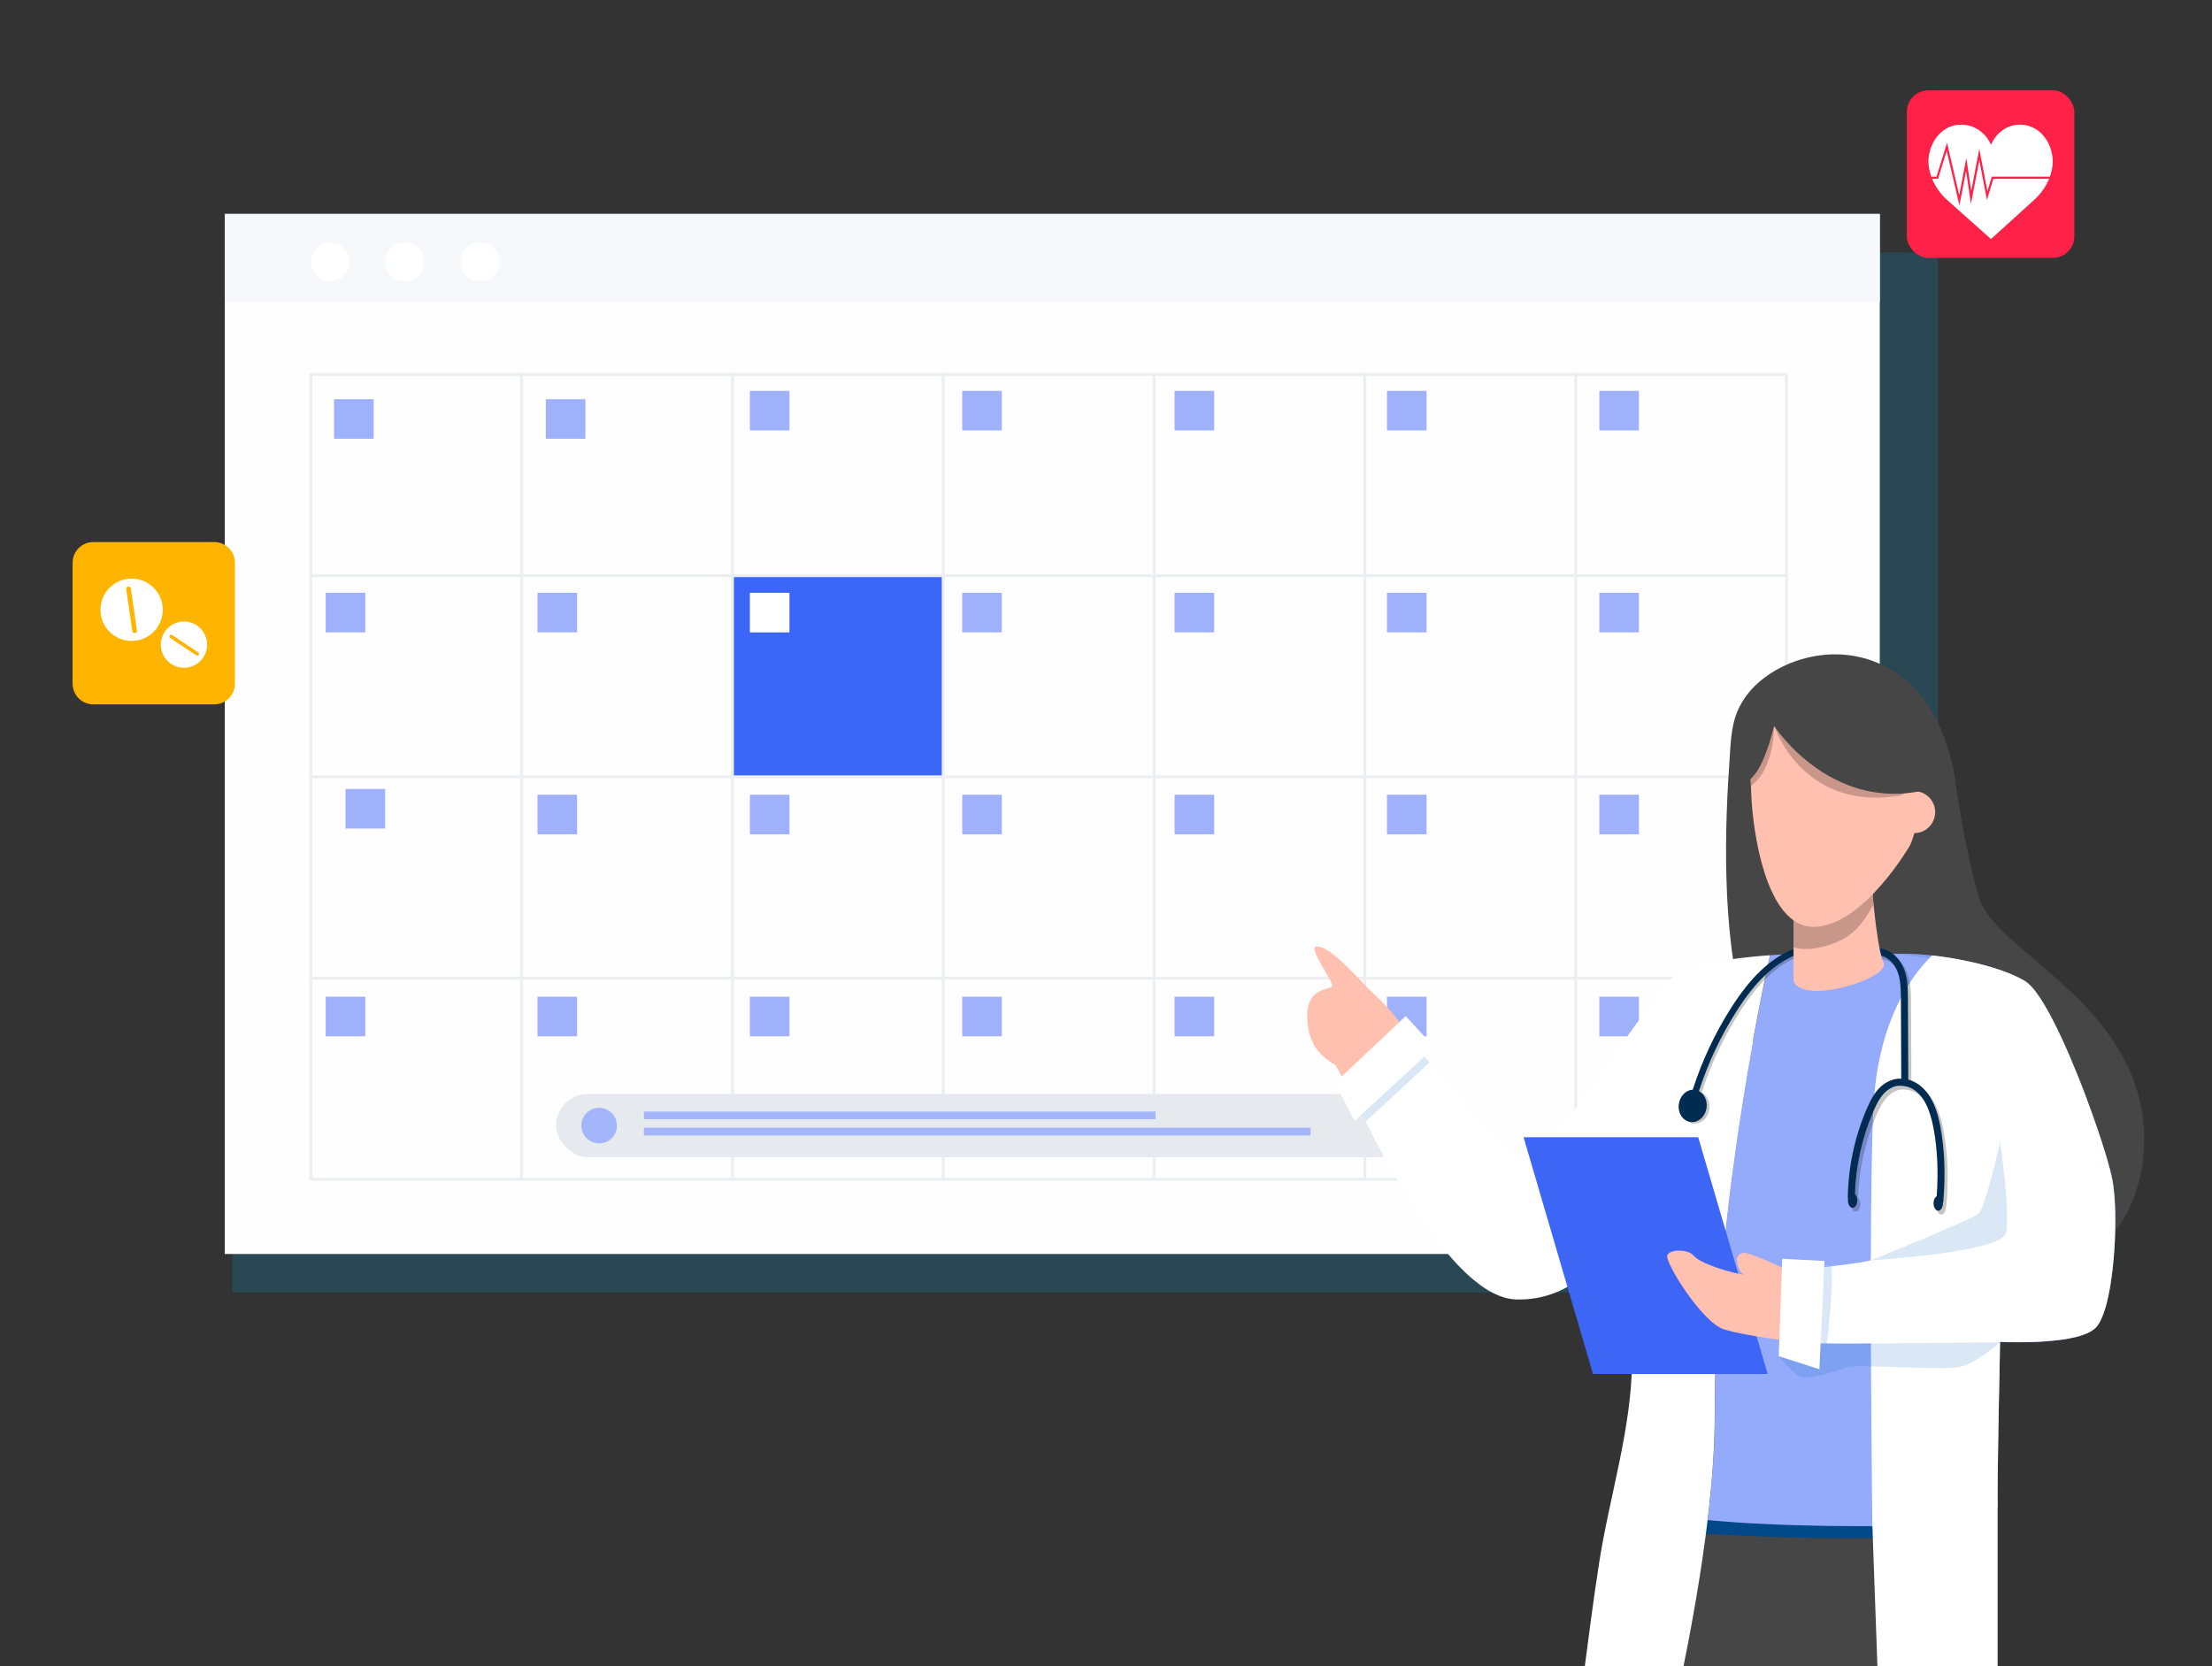 <?xml version="1.0" encoding="UTF-8"?>
<svg id="The_Problem" xmlns="http://www.w3.org/2000/svg" xmlns:xlink="http://www.w3.org/1999/xlink" version="1.1" viewBox="0 0 703.53 530">
  <rect x="0" y="0" width="703.53" height="530" fill="#333333" stroke="none"/>
  <!-- Generator: Adobe Illustrator 29.7.1, SVG Export Plug-In . SVG Version: 2.1.1 Build 8)  -->
  <defs>
    <style>
      .st0 {
        fill: none;
      }

      .st1 {
        fill: #94aafa;
      }

      .st2 {
        fill: #e6eaee;
      }

      .st3 {
        fill: #ffc0b0;
      }

      .st4 {
        fill: #002c51;
      }

      .st5 {
        fill: #3c66f7;
      }

      .st6 {
        fill: #9fb1fb;
      }

      .st7 {
        fill: #eceef1;
      }

      .st8 {
        fill: #1d1d1b;
      }

      .st9 {
        fill: #ff2147;
      }

      .st10 {
        fill: #004887;
      }

      .st11 {
        fill: #464646;
      }

      .st12 {
        fill: #0062b5;
      }

      .st13 {
        fill: #fff;
      }

      .st14 {
        fill: #ffb400;
      }

      .st15 {
        fill: #3d66f7;
      }

      .st16 {
        opacity: .2;
      }

      .st17 {
        opacity: .26;
      }

      .st18 {
        opacity: .15;
      }

      .st19 {
        fill: #fefefe;
      }

      .st20 {
        fill: #009cd5;
      }

      .st21 {
        fill: #a4b6fb;
      }

      .st22 {
        fill: #f7f8fb;
      }

      .st23 {
        clip-path: url(#clippath);
      }

      .st24 {
        fill: #c9978a;
      }
    </style>
    <clipPath id="clippath">
      <polygon class="st0" points="494.19 530.44 746.68 530.44 746.68 165.43 329.3 165.43 494.19 530.44"/>
    </clipPath>
  </defs>
  <g>
    <g class="st16">
      <rect class="st20" x="73.92" y="80.29" width="542.43" height="330.8"/>
    </g>
    <rect class="st19" x="71.48" y="68.05" width="526.39" height="330.8"/>
    <rect class="st22" x="71.48" y="68.05" width="526.39" height="27.95"/>
    <circle class="st13" cx="105.01" cy="83.28" r="6.16" transform="translate(5.99 173.6) rotate(-80.78)"/>
    <circle class="st13" cx="128.81" cy="83.28" r="6.16" transform="translate(25.97 197.09) rotate(-80.78)"/>
    <circle class="st13" cx="152.61" cy="83.28" r="6.16" transform="translate(45.96 220.58) rotate(-80.78)"/>
    <rect class="st5" x="232.9" y="183.16" width="66.99" height="63.93"/>
    <polygon class="st0" points="222.32 246.31 290.75 246.31 290.75 147.38 177.63 147.38 222.32 246.31"/>
    <g>
      <path class="st7" d="M568.19,375.56H98.85c-.26,0-.47-.21-.47-.47V119.1c0-.26.21-.47.47-.47h469.34c.26,0,.47.21.47.47v255.99c0,.26-.21.47-.47.47ZM99.32,374.62h468.41V119.56H99.32v255.06Z"/>
      <path class="st7" d="M568.19,311.56H98.85c-.26,0-.47-.21-.47-.47s.21-.47.47-.47h469.34c.26,0,.47.21.47.47s-.21.47-.47.47Z"/>
      <path class="st7" d="M568.19,247.56H98.85c-.26,0-.47-.21-.47-.47s.21-.47.47-.47h469.34c.26,0,.47.21.47.47s-.21.47-.47.47Z"/>
      <path class="st7" d="M568.19,183.56H98.85c-.26,0-.47-.21-.47-.47s.21-.47.47-.47h469.34c.26,0,.47.21.47.47s-.21.47-.47.47Z"/>
      <path class="st7" d="M501.14,375.56c-.26,0-.47-.21-.47-.47V119.1c0-.26.21-.47.47-.47s.47.21.47.47v255.99c0,.26-.21.47-.47.47Z"/>
      <path class="st7" d="M434.09,375.56c-.26,0-.47-.21-.47-.47V119.1c0-.26.21-.47.47-.47s.47.21.47.47v255.99c0,.26-.21.47-.47.47Z"/>
      <path class="st7" d="M367.05,375.56c-.26,0-.47-.21-.47-.47V119.1c0-.26.21-.47.47-.47s.47.21.47.47v255.99c0,.26-.21.47-.47.47Z"/>
      <path class="st7" d="M300,375.56c-.26,0-.47-.21-.47-.47V119.1c0-.26.21-.47.47-.47s.47.21.47.47v255.99c0,.26-.21.47-.47.47Z"/>
      <path class="st7" d="M232.95,375.56c-.26,0-.47-.21-.47-.47V119.1c0-.26.21-.47.47-.47s.47.21.47.47v255.99c0,.26-.21.47-.47.47Z"/>
      <path class="st7" d="M165.9,375.56c-.26,0-.47-.21-.47-.47V119.1c0-.26.21-.47.47-.47s.47.21.47.47v255.99c0,.26-.21.47-.47.47Z"/>
    </g>
    <rect class="st6" x="173.6" y="126.97" width="12.59" height="12.59"/>
    <rect class="st6" x="106.25" y="126.97" width="12.59" height="12.59"/>
    <rect class="st6" x="238.5" y="124.32" width="12.59" height="12.59"/>
    <rect class="st6" x="306.04" y="124.32" width="12.59" height="12.59"/>
    <rect class="st6" x="373.58" y="124.32" width="12.59" height="12.59"/>
    <rect class="st6" x="441.13" y="124.32" width="12.59" height="12.59"/>
    <rect class="st6" x="508.67" y="124.32" width="12.59" height="12.59"/>
    <rect class="st6" x="170.95" y="188.55" width="12.59" height="12.59"/>
    <rect class="st6" x="103.59" y="188.55" width="12.59" height="12.59"/>
    <rect class="st13" x="238.5" y="188.55" width="12.59" height="12.59"/>
    <rect class="st6" x="306.04" y="188.55" width="12.59" height="12.59"/>
    <rect class="st6" x="373.58" y="188.55" width="12.59" height="12.59"/>
    <rect class="st6" x="441.13" y="188.55" width="12.59" height="12.59"/>
    <rect class="st6" x="508.67" y="188.55" width="12.59" height="12.59"/>
    <rect class="st6" x="170.95" y="252.78" width="12.59" height="12.59"/>
    <rect class="st6" x="109.89" y="250.93" width="12.59" height="12.59"/>
    <rect class="st6" x="238.5" y="252.78" width="12.59" height="12.59"/>
    <rect class="st6" x="306.04" y="252.78" width="12.59" height="12.59"/>
    <rect class="st6" x="373.58" y="252.78" width="12.59" height="12.59"/>
    <rect class="st6" x="441.13" y="252.78" width="12.59" height="12.59"/>
    <rect class="st6" x="508.67" y="252.78" width="12.59" height="12.59"/>
    <rect class="st6" x="170.95" y="317.02" width="12.59" height="12.59"/>
    <rect class="st6" x="103.59" y="317.02" width="12.59" height="12.59"/>
    <rect class="st6" x="238.5" y="317.02" width="12.59" height="12.59"/>
    <rect class="st6" x="306.04" y="317.02" width="12.59" height="12.59"/>
    <rect class="st6" x="373.58" y="317.02" width="12.59" height="12.59"/>
    <rect class="st6" x="441.13" y="317.02" width="12.59" height="12.59"/>
    <rect class="st6" x="508.67" y="317.02" width="12.59" height="12.59"/>
    <g>
      <rect class="st2" x="176.88" y="347.93" width="270.92" height="20.15" rx="10.08" ry="10.08"/>
      <circle class="st21" cx="190.56" cy="358.01" r="5.66"/>
      <rect class="st21" x="204.79" y="353.53" width="162.73" height="2.45"/>
      <rect class="st21" x="204.79" y="358.69" width="212.03" height="2.45"/>
    </g>
  </g>
  <g>
    <rect class="st9" x="606.47" y="28.74" width="53.27" height="53.27" rx="6.8" ry="6.8"/>
    <g>
      <path class="st13" d="M634.01,56.86h17.7c-1.03,2.55-2.65,4.81-4.67,6.65l-13.81,12.53-14.04-12.53c-2.02-1.83-3.65-4.1-4.68-6.65h1.89l2.76-8.87,4.04,17.38,2.11-11.05,1.55,10.54,2.66-13.9,2.43,12.64,2.05-6.74Z"/>
      <path class="st13" d="M652.49,54.41c-.14.6-.32,1.2-.53,1.78h-18.46l-1.4,4.6-2.59-13.43-2.56,13.44-1.55-10.54-2.26,11.84-3.88-16.69-3.35,10.78h-1.65c-.21-.58-.38-1.17-.53-1.78-.61-2.6-.33-4.05-.33-4.05.52-5.83,4.63-10.72,10.35-10.72,4.24,0,7.89,2.65,9.49,6.43,1.6-3.78,5.01-6.43,9.25-6.43,5.71,0,9.83,4.89,10.35,10.72,0,0,.28,1.44-.34,4.05Z"/>
    </g>
  </g>
  <g>
    <path class="st14" d="M29.68,172.41h38.45c3.64,0,6.59,2.95,6.59,6.59v38.45c0,3.64-2.95,6.59-6.59,6.59H29.68c-3.64,0-6.59-2.95-6.59-6.59v-38.45c0-3.64,2.95-6.59,6.59-6.59Z"/>
    <g>
      <path class="st13" d="M65.05,201.66c-1.87-3.61-6.31-5.02-9.92-3.15-3.61,1.87-5.02,6.31-3.15,9.92,1.87,3.61,6.31,5.02,9.92,3.15,3.61-1.87,5.02-6.31,3.15-9.92ZM62.44,208.45l-8.32-5.56c-.26-.17-.32-.52-.15-.77.17-.26.52-.32.77-.15l8.32,5.55c.08.05.14.13.18.21.09.17.09.39-.03.57-.17.25-.52.32-.77.15Z"/>
      <path class="st13" d="M46.46,185.17c-4.85-2.54-10.84-.67-13.38,4.18-2.54,4.85-.67,10.84,4.18,13.38,4.85,2.54,10.84.67,13.38-4.18,2.54-4.85.67-10.84-4.18-13.38ZM42.92,201.36c-.41.06-.79-.23-.85-.63l-1.91-13.33c-.06-.41.22-.79.63-.85.16-.02.32,0,.45.08.21.11.36.31.39.56l1.91,13.33c.06.41-.22.79-.63.85Z"/>
    </g>
  </g>
  <polygon class="st0" points="229.54 205.42 290.69 205.42 290.69 117.01 189.6 117.01 229.54 205.42"/>
  <g class="st23">
    <g>
      <path class="st11" d="M674.96,388.47s0-.01.01-.02c.19-.29.38-.59.57-.9,0,0,0-.01,0-.02.19-.32.38-.65.58-1,.78-1.41,1.55-3.05,2.28-4.88,4.18-10.65,6.5-27.98-3.48-45.98-13.43-24.22-41.49-36.7-45.57-50.36-3.93-13.24-7.08-34.01-7.27-35.29-.02-.04-.02-.06-.02-.06-.37-4.21-1.43-8.54-2.84-12.96-2.11-6.61-5.56-12.98-10.26-18.02-5.95-6.38-14.36-10.25-23.1-10.79-8.85-.55-18.18,2.29-25.13,7.71-3.49,2.72-6.37,6.19-8.1,10.25-2.24,5.28-2.24,11.49-2.64,17.19-.95,13.5-1.32,27.28-.72,40.78.04.9.09,1.81.14,2.71.06,1.02.12,2.04.19,3.06,0,.09.01.19.02.28.22,3.19.51,6.37.87,9.5.09.78.18,1.55.28,2.32.09.66.17,1.32.27,1.97.65,4.57,1.48,8.99,2.53,13.13.3,1.18.62,2.34.95,3.48.98,3.3,2,6.72,3.07,10.22.36,1.17.72,2.34,1.09,3.52,2.41,7.68,5.09,15.63,8.16,23.38.95,2.38,1.93,4.75,2.95,7.08.26.58.51,1.16.78,1.74.52,1.16,1.06,2.3,1.6,3.44.82,1.71,1.66,3.39,2.52,5.04,9.52,18.15,22.19,32.57,39.97,35.34,1.62.25,3.2.45,4.75.6,12.9,1.26,23.46-.87,31.8-4.29,1.33-.55,2.61-1.13,3.83-1.74,2.14-1.06,4.1-2.2,5.9-3.36,6.42-4.16,10.67-8.69,12.88-11.5.18-.23.36-.47.55-.73,0,0,0-.01.01-.02.18-.26.37-.53.56-.81Z"/>
      <path class="st11" d="M641.92,813.03h0c-.09.32-.21.64-.35.93-.04.09-.08.17-.12.25-.04.08-.09.16-.13.25-.49.89-1.11,1.63-1.6,2.14-.05.05-.09.09-.13.13-.38.38-.65.6-.68.63h0s-15.15.05-30.92.1c-.47,0-.94,0-1.41,0-.24,0-.47,0-.71,0-.71,0-1.41,0-2.12,0h0c-.7,0-1.41,0-2.11,0h0c-1.87,0-3.72.01-5.53.02h0c-4.88.02-9.45.03-13.21.04-.12,0-.24,0-.36,0-.24,0-.48,0-.71,0-1.22,0-2.34,0-3.35,0-.44,0-.86,0-1.25,0-1.21,0-2.19,0-2.9,0,0-1.14.15-2.4.43-3.71.04-.16.07-.33.11-.49.07-.27.13-.53.21-.8.07-.23.13-.46.21-.69.03-.11.07-.21.1-.31.04-.12.08-.25.13-.37.3-.86.65-1.72,1.05-2.56.06-.14.13-.27.2-.41.05-.11.11-.22.17-.32.08-.16.17-.32.26-.48.97-1.75,2.17-3.38,3.57-4.69,1.5-1.4,3.21-3.51,4.78-5.61.14-.19.28-.38.42-.57.56-.76,1.09-1.52,1.58-2.23.21-.3.41-.59.6-.87h0c.05-.08.1-.15.15-.22.05-.07.1-.15.15-.22.1-.14.19-.29.29-.42,0,0,0,0,0,0,.07-.1.13-.2.19-.29.06-.1.12-.19.18-.28.15-.23.29-.44.42-.64.05-.08.1-.15.15-.23.5-.77.79-1.25.79-1.25h0c-.1-.03-.21-.24-.33-.62-.04-.13-.08-.28-.12-.45-.05-.21-.1-.45-.16-.72-.02-.11-.04-.22-.07-.34-.1-.52-.2-1.14-.31-1.85-.02-.16-.05-.32-.07-.48-.03-.17-.05-.36-.08-.54-.05-.33-.09-.67-.14-1.02,0-.02,0-.05-.01-.07-.31-2.28-.64-5.13-.99-8.47-.11-1.07-.23-2.19-.35-3.36,0-.03,0-.06,0-.08-.08-.76-.16-1.55-.24-2.35-.07-.73-.14-1.48-.22-2.23-.05-.55-.11-1.11-.16-1.68-.03-.3-.06-.59-.08-.89-.06-.6-.11-1.21-.17-1.83-.03-.31-.06-.62-.09-.93-.62-6.47-1.08-12.96-1.51-19.44-.3-4.52-.57-9.04-.82-13.56-2.85-52.03-4.5-103.68-12.98-155.23-.01-.06-.02-.13-.03-.2-.74-4.5-1.55-9-2.52-13.46-.18-.85-1.02-3.13-1.76-5.4-.66-2.05-1.24-4.1-1.18-5.12.01-.19.04-.34.1-.46-.05.09-.09.18-.14.27-12.4,23.87-26.48,85.25-29.39,95.38-7.92,27.51-.33,55.95-2.05,83.97-.52,8.45-1.57,21.45-2.72,33.26-.06.6-.12,1.19-.17,1.78-.06.59-.12,1.18-.18,1.76-.03.29-.06.58-.09.87-.06.58-.12,1.15-.18,1.71-.09.85-.17,1.69-.26,2.51-.15,1.37-.29,2.7-.44,3.97h0c-.03.26-.06.51-.09.76h0c-.61,5.36-1.2,9.7-1.68,12.13-.05.22-.09.43-.13.62-.18.81-.35,1.31-.5,1.44-.01.01-.03.03-.04.04-.03.04-.06.09-.08.16-.06.22-.04.57.04,1.04,0,.02,0,.04.01.06.02.08.03.16.05.24.08.34.18.74.31,1.17.03.11.07.23.11.35.02.05.03.1.05.15,0,.01,0,.03.01.05,0,.02.01.04.02.06,0,.02.01.04.02.05h0c.03.1.06.2.1.3.02.07.05.14.07.21,0,0,0,0,0,0,.02.07.05.15.08.22.02.04.03.09.05.13.02.06.04.12.06.18.04.12.09.25.13.37,1.28,3.56,3.37,8.52,5.01,12.95.08.22.16.44.24.65.07.19.14.38.21.57.08.21.15.43.22.64h0c.08.24.17.48.25.72.04.12.08.24.12.35.43,1.28.78,2.47,1.02,3.5.04.19.08.37.12.54.21,1.04.28,1.89.17,2.47-.03.14-.12.28-.26.4-.03.03-.07.06-.1.08-.07.06-.16.11-.25.16-.1.05-.2.1-.32.15-.09.04-.18.08-.28.11-.07.02-.14.05-.21.07-.07.02-.14.05-.22.07h0c-.15.05-.31.09-.48.13-.17.04-.35.09-.54.13-.14.03-.29.06-.44.09h0c-.2.04-.42.08-.64.11h0c-.22.04-.45.07-.69.11-.24.04-.49.07-.74.1h0c-.13.02-.26.03-.39.05-.07,0-.13.02-.2.02-.13.02-.27.03-.41.05-.21.02-.42.04-.64.07-.14.01-.29.03-.44.04-.67.06-1.37.12-2.11.17-.33.02-.67.04-1.01.07-.17.01-.34.02-.52.03-3.71.21-8.16.32-13.04.36h-.05c-7.17.05-15.27-.05-23.28-.21-.32,0-.64-.01-.96-.02-.04,0-.08,0-.11,0-.29,0-.58-.01-.87-.02-.98-.02-1.96-.04-2.94-.06-.65-.02-1.29-.03-1.93-.05h0c-1.83-.04-3.63-.09-5.41-.13-.26,0-.53-.01-.79-.02-.15,0-.29,0-.44-.01,0,0,0,0,0,0-.74-.02-1.47-.04-2.19-.06-.04,0-.09,0-.13,0-.14,0-.29,0-.43-.01-.3,0-.61-.02-.91-.02-1.2-.03-2.38-.06-3.53-.09-.28,0-.57-.02-.85-.02-.15,0-.29,0-.44-.01-.28,0-.56-.01-.84-.02-.14,0-.27,0-.41-.01h-.02c-.27,0-.54-.01-.8-.02h-.02c-.13,0-.27,0-.4-.01-.27,0-.54-.01-.81-.02-.27,0-.54-.01-.81-.02-.26,0-.52-.01-.77-.02-.26,0-.52-.01-.78-.02-.25,0-.51-.01-.76-.02-.25,0-.51-.01-.76-.02-.24,0-.48-.01-.72-.02-.24,0-.48-.01-.72-.02-.24,0-.47-.01-.7-.02-1.97-.05-3.76-.08-5.32-.1h0c-.14-2.88.32-5.23,1.21-7.15h0c.09-.2.19-.4.29-.59.1-.19.21-.38.32-.56.17-.27.34-.54.53-.79.25-.34.51-.66.79-.96.07-.08.14-.15.21-.23,1.89-1.94,4.41-3.2,7.19-4.02.19-.06.38-.11.57-.16.75-.2,1.52-.38,2.3-.52.22-.04.45-.08.67-.12.89-.15,1.8-.27,2.7-.37.45-.05.9-.09,1.35-.12.45-.04.9-.07,1.34-.09.44-.03.89-.05,1.32-.07,4.58-.19,8.67.02,10.7-.37.79-.15,1.58-.45,2.35-.87.11-.06.22-.12.33-.18.28-.16.55-.33.82-.51,1.36-.92,2.67-2.12,3.84-3.4.19-.2.37-.41.55-.62.18-.21.36-.42.53-.63.09-.1.17-.21.26-.31.17-.21.33-.42.49-.62.16-.21.32-.42.47-.62l.21-.38.77-1.36h0s1.79-3.19,1.79-3.19h0s-.02-.09-.03-.2c0-.06-.02-.12-.02-.2,0-.05-.01-.11-.02-.17,0-.06-.01-.13-.02-.2-.02-.18-.03-.38-.05-.62-.01-.14-.02-.29-.04-.45-.02-.22-.03-.45-.05-.7,0-.12-.02-.25-.03-.38h0c-.02-.27-.04-.55-.06-.85h0c-.03-.45-.07-.93-.1-1.45h0c-.02-.26-.04-.53-.05-.8-.01-.18-.03-.37-.04-.56-.02-.29-.04-.58-.06-.88-.01-.2-.03-.41-.04-.61,0-.1-.01-.21-.02-.31-.01-.21-.03-.43-.04-.64,0-.11-.02-.23-.02-.35-.02-.32-.04-.64-.06-.97,0-.13-.02-.26-.03-.39-.01-.22-.03-.44-.04-.67,0-.02,0-.03,0-.04-.05-.83-.11-1.7-.16-2.59-.1-1.59-.21-3.28-.31-5.05-.09-1.51-.19-3.09-.29-4.71-.05-.88-.11-1.77-.16-2.68-.02-.3-.04-.6-.05-.91-1.37-23.05-3.01-53.57-3.01-62.17,0-23.7-1.52-42.31-1.24-62.64h17.31s27.15-85.83,35.26-153.7c.53.05,1.06.1,1.59.15.86.08,1.72.15,2.59.22.47.04.95.08,1.42.11.38.03.76.06,1.13.09.21.02.41.03.62.05.42.03.85.06,1.27.09.42.03.85.06,1.28.09,1.08.07,2.17.14,3.26.2.36.02.73.04,1.09.06.97.06,1.95.11,2.92.15.71.04,1.41.07,2.12.1.68.03,1.37.06,2.05.09.02,0,.05,0,.07,0,.12,0,.25.01.37.02.42.02.84.04,1.26.05.55.02,1.1.04,1.66.06.73.03,1.46.05,2.19.07.04,0,.08,0,.13,0,.32.01.64.02.97.03.36.01.73.02,1.09.03.56.02,1.12.03,1.67.05,1.83.05,3.65.09,5.46.12.42,0,.84.02,1.26.02.42,0,.84.01,1.26.02,2.51.04,4.98.06,7.4.07,2.14,0,4.23.01,6.28,0,19.38-.06,34.17-.76,34.5-.77h.01c.53,4.68,1.05,9.35,1.53,14.03,1.75,16.87,3.08,33.76,2.96,50.73-.15,21.21-1.86,42.82-2.81,63.73-1.61,35.74-1.57,71.42-1.7,107.17-.04,10.43-1.38,27.25-2.74,41.68-.06.58-.11,1.15-.16,1.72-.03.32-.06.65-.09.97-.06.59-.11,1.17-.17,1.75-.31,3.18-.62,6.19-.9,8.92-.11,1.07-.22,2.09-.32,3.07-.02.2-.04.4-.06.59-.04.39-.08.78-.12,1.15-.04.41-.09.82-.13,1.21-.03.25-.05.49-.08.72-.02.18-.04.36-.06.54-.01.12-.03.24-.04.36-.02.17-.04.35-.06.52-.01.11-.03.23-.04.33-.02.17-.04.34-.06.51-.03.26-.06.52-.08.76-.31,2.78-.49,4.41-.49,4.41h0s0,0,0,.01c.02.02.04.04.07.07.03.04.07.08.12.13h0c.05.05.11.11.17.18.02.02.05.05.07.07.05.05.1.1.15.16.43.45,1.07,1.13,1.85,1.96.14.15.3.32.45.48h0c.06.06.11.12.17.18.06.06.11.12.17.18.06.07.13.14.19.21.13.14.27.29.41.44.07.07.14.15.2.23h0c.08.08.15.16.23.25.08.08.16.17.24.25,3.59,3.89,8.44,9.31,11.15,12.99.12.16.24.32.35.48.17.24.33.46.47.68.14.22.28.43.4.62.04.07.08.13.12.19.08.13.15.25.21.37.03.06.06.12.09.17.06.11.11.22.16.32h0c.07.15.12.29.16.42.03.09.05.16.06.24.13.77.06,1.52-.14,2.22Z"/>
      <path class="st10" d="M518.76,486.27s93.43,7.69,111.24-1.61c-42.18-16.2-106.61-3.95-106.61-3.95l-4.63,5.57Z"/>
      <path class="st10" d="M461.24,818.21c-.92-19.47,25.22-14.91,31.51-16.11,3.6-.7,7.24-4.5,9.64-7.77l.98-1.74,1.79-3.19c-.09-.21-.47-5.76-.99-14.05-.25-3.93-.52-8.47-.81-13.36-1.37-23.05-3.01-53.57-3.01-62.17,0-35.15-3.35-59.11.8-94.08,3.04-25.62,9.08-51.29,13.72-76.73,2.89-15.76,7.51-32.25,8.52-48.31-3.1-.63-5.94-1.34-8.46-2.14-.71,16.74-5.62,33.99-8.64,50.45-4.64,25.44-10.68,51.11-13.72,76.73-4.15,34.96-.8,58.93-.8,94.08,0,8.6,1.64,39.13,3.01,62.17.29,4.88.56,9.43.81,13.36.52,8.28.91,13.84.99,14.05l-1.79,3.19-.98,1.74c-2.4,3.27-6.05,7.07-9.64,7.77-6.29,1.21-32.43-3.36-31.51,16.11,12.58.17,39.86,1.24,59.91,1.08-18.66-.12-40.47-.94-51.34-1.08Z"/>
      <path class="st20" d="M429.89,348.06c.11.21.21.42.32.64-.11-.22-.22-.43-.32-.64Z"/>
      <path class="st11" d="M608.81,264.98s4.35,43.79,18.23,51.23c13.88,7.44,54.11,27.15,48.88,55.11-5.23,27.96-84.22,11.67-84.22,11.67,0,0-30.63-77.4-32.24-99.17-1.61-21.77-1.71-22.55-1.71-22.55l51.07,3.7Z"/>
      <path class="st20" d="M430.48,349.23h0c-.04-.08-.08-.16-.12-.24.04.08.08.16.12.24Z"/>
      <path class="st20" d="M430.73,349.72h0c-.08-.16-.17-.33-.25-.49.08.16.16.32.25.49Z"/>
      <path class="st20" d="M430.86,349.97c.14.27.28.55.42.83-.14-.28-.29-.56-.42-.83-.04-.08-.08-.17-.13-.25.04.08.09.16.13.25Z"/>
      <path class="st20" d="M435.4,358.86c.28.55.57,1.1.87,1.67-.03-.05-.05-.09-.07-.13-.27-.52-.54-1.03-.79-1.53Z"/>
      <path class="st20" d="M436.56,361.09c.22.41.44.83.66,1.25-.22-.42-.44-.84-.66-1.25h0Z"/>
      <path class="st20" d="M518.95,441.07l1.45.83-5.83,35.15c-.96-5.85,1.81-15.82,3.63-25.35.33-1.72.54-4.63.68-8.27.03-.75.05-1.54.07-2.36Z"/>
      <path class="st1" d="M672.76,388.65c0,.46,0,.92-.01,1.4,0,.11,0,.23,0,.34,0,.4-.01.8-.02,1.21-.01.45-.02.9-.04,1.35-.02.62-.05,1.25-.07,1.87-.02.24-.03.48-.04.72-.02.44-.05.89-.08,1.34-.07,1.08-.14,2.16-.23,3.23-.02.21-.04.41-.06.62-.03.33-.06.65-.09.97-.02.27-.05.55-.08.82-.19,1.82-.42,3.6-.68,5.31-.04.3-.09.59-.13.88-.2,1.2-.42,2.36-.65,3.47-.03.18-.08.36-.12.54-.08.35-.16.7-.24,1.04-.04.17-.08.34-.13.51-.04.17-.08.33-.12.5-.09.33-.18.65-.27.96-.09.31-.18.62-.28.92-.1.3-.19.59-.29.87-.1.28-.2.55-.3.82-.21.53-.42,1.03-.64,1.48-.11.23-.22.44-.33.65-.29.53-.6,1-.91,1.39-.06.07-.11.13-.17.2-.06.07-.13.14-.19.21-.07.07-.14.14-.21.21-.05.05-.11.1-.17.15-.1.09-.2.17-.31.25-.1.08-.21.15-.32.23-.12.09-.26.17-.39.26-.13.09-.27.16-.42.25-.31.17-.65.34-1.01.5-.13.06-.27.12-.41.17-.34.14-.69.27-1.06.39-.37.13-.75.25-1.14.36-.19.06-.39.12-.59.16-.2.05-.41.11-.61.15-.01,0-.02,0-.03,0-.19.05-.39.09-.59.14-.89.2-1.81.37-2.76.52-.28.04-.57.08-.85.12-.01,0-.02,0-.03,0-.43.06-.87.12-1.3.17-1.8.22-3.64.37-5.44.47-.28.02-.55.03-.83.04-.29.02-.58.03-.87.04-.42.02-.83.03-1.23.04-.16,0-.33.01-.49.01-2.19.06-4.19.05-5.77.03-.08,0-.15,0-.23,0-.3,0-.58-.01-.84-.02h-.08c-1.55-.03-2.49-.09-2.49-.09v.12s0,.08,0,.13v.31s-.01.25-.01.25v.22s-.01.11-.01.11c0,.06,0,.11,0,.18,0,.09,0,.18,0,.27v.33s-.03,1-.03,1l-.02,1.06c0,.08,0,.15,0,.23v.82c-.02.11-.02.21-.02.32s0,.22,0,.33c0,.22-.01.45-.02.68,0,.12,0,.24,0,.36,0,.22-.01.45-.02.68,0,.13,0,.27,0,.41v.02c0,.38-.02.77-.02,1.17v.19c-.01.24-.02.47-.02.72,0,.17,0,.34,0,.51v.23c-.02.45-.03.91-.03,1.39,0,.27-.02.53-.02.79l-.15,7.39v.28s-.04,1.65-.04,1.65c0,.29,0,.59-.01.88-.02,1.02-.04,2.05-.06,3.07,0,.68-.02,1.37-.04,2.05,0,.51-.01,1.02-.02,1.53-.01.68-.02,1.35-.04,2.02,0,.24,0,.49-.01.73,0,.26,0,.51-.01.76,0,.33-.01.66-.02.98,0,.16,0,.33,0,.49,0,.32-.01.65-.02.96,0,.11,0,.22,0,.32-.02,1.17-.03,2.3-.05,3.38,0,.29-.01.59-.02.88,0,.16,0,.33,0,.49-.01.41-.01.81-.02,1.21-.01.89-.02,1.73-.03,2.53,0,.28,0,.55,0,.82,0,.15,0,.3,0,.44-.02,2.99-.02,5.09.01,5.78.01.3,0,.6-.06.88-.02.1-.04.21-.07.31,0,.02-.01.04-.01.05-.03.09-.05.18-.08.27-.23.66-.6,1.27-1.06,1.8-.04.06-.09.11-.14.16-.42.49-.9.93-1.38,1.3-.08.06-.15.12-.23.18-.08.07-.17.13-.25.19-.07.04-.14.09-.2.14-.14.1-.29.2-.43.28-.07.05-.13.09-.2.13-.2.13-.39.24-.56.33-.28.16-.49.27-.59.31-.02.02-.04.03-.05.03h-.01c-.33.02-15.11.71-34.5.77-2.05,0-4.14,0-6.28,0-2.42-.01-4.89-.03-7.4-.07-.42,0-.84-.01-1.26-.02-.42,0-.84-.02-1.26-.02-1.81-.03-3.63-.07-5.46-.12-.56-.02-1.11-.03-1.67-.05-.36-.01-.73-.02-1.09-.03-.32,0-.65-.02-.97-.03-.04,0-.08,0-.13,0-.73-.02-1.46-.05-2.19-.07-.55-.02-1.1-.04-1.66-.06-.42-.02-.84-.03-1.26-.05-.12,0-.25-.01-.37-.02-.02,0-.05,0-.07,0-.69-.03-1.37-.06-2.05-.09-.71-.03-1.41-.07-2.12-.1-.98-.05-1.95-.1-2.92-.15-.36-.02-.73-.04-1.09-.06-1.09-.06-2.18-.13-3.26-.2-.43-.03-.85-.06-1.28-.09-.43-.03-.85-.06-1.27-.09-.2-.02-.41-.03-.62-.05-.38-.03-.76-.06-1.13-.09-.47-.04-.95-.07-1.42-.11-.87-.07-1.73-.15-2.59-.22-.53-.05-1.06-.1-1.59-.15,1.44-12.04,2.28-23.51,2.26-33.84-.12-68.56,17.58-145.8,17.58-145.8.61-.04,1.2-.09,1.77-.12.05,0,.09-.01.14-.01.17,0,.33-.02.5-.03.12,0,.24-.01.36-.02.11,0,.21-.01.32-.02.28-.02.56-.03.83-.05h0c.13,0,.26-.02.39-.02.19,0,.38-.02.57-.03.19-.01.37-.02.54-.03.11,0,.2-.01.3-.02.79-.08,1.49-.06,2.29-.13v.03c.2,0,.37-.02.52-.02.46-.01.7-.02.7-.02h32.96c.7,0,1.43.01,2.17.03h0c.75.02,1.53.06,2.32.11.29.02.58.04.88.06.47.03.95.07,1.44.11.29.03.59.05.9.08.28.02.57.05.86.08.28.03.55.06.83.09.11.01.23.02.34.04.39.04.78.09,1.18.14.09.01.17.02.26.03.39.05.79.11,1.19.16.39.05.79.11,1.19.17.08.01.15.03.22.03.42.06.84.13,1.26.19.44.07.89.15,1.34.23.51.09,1.01.18,1.52.27,1.06.2,2.11.41,3.15.64.33.07.66.15.99.22.33.08.66.15.98.23.37.09.73.18,1.09.26.51.13,1,.26,1.5.38l.64.17c.2.05.4.11.6.16.09.03.18.05.27.08.34.1.68.2,1.01.3.82.25,1.63.5,2.42.77.18.06.36.12.54.18.55.19,1.1.39,1.63.59.12.04.25.09.37.14.11.04.21.08.31.12.18.07.36.14.54.22.18.07.36.14.53.22.1.04.19.08.28.12.16.07.33.14.49.21,1.29.57,2.48,1.17,3.56,1.8.25.14.51.32.77.53.06.05.13.11.19.16.57.48,1.16,1.09,1.78,1.81.08.1.16.2.24.29.08.1.16.2.25.31.08.1.16.21.25.32.33.43.66.89,1,1.38.07.11.15.22.22.33.15.22.3.44.45.67h0c.37.58.75,1.18,1.13,1.82,3.4,5.7,7.08,13.76,10.42,22.06.25.61.49,1.21.73,1.82.17.42.34.85.5,1.28.16.4.31.79.46,1.19.1.24.19.48.28.72.16.43.33.85.49,1.27,1.61,4.24,3.09,8.39,4.36,12.19.19.57.38,1.13.56,1.68.55,1.66,1.05,3.23,1.5,4.7.05.16.1.33.15.49.05.16.1.32.14.48.03.08.05.16.07.24.06.2.12.39.17.58.02.07.04.14.06.21.08.27.15.54.23.8.27.93.51,1.8.72,2.6.09.33.17.65.24.95.11.43.21.84.29,1.22,0,0,0,0,0,0,.03.13.06.25.08.37.03.1.04.19.06.28.18.85.33,1.8.46,2.83.07.51.12,1.05.18,1.6.04.41.08.83.11,1.26.01.14.02.29.03.44.04.59.08,1.19.12,1.81.03.61.06,1.23.08,1.87.01.33.02.66.03,1,.02.64.03,1.29.03,1.95,0,.38,0,.77,0,1.16Z"/>
      <g>
        <g class="st18">
          <path class="st12" d="M510.65,387.66s.18,4.38.39,10.89c-5.82,7.14-15.32,15.11-28.61,14.79-.8-.02-1.61-.12-2.41-.27,20.59-2.77,30.63-25.4,30.63-25.4Z"/>
        </g>
        <g class="st18">
          <path class="st12" d="M672.76,388.65c0,.46,0,.92-.01,1.4,0,.11,0,.23,0,.34,0,.4-.01.8-.02,1.21-.01.45-.02.9-.04,1.35-.02.62-.05,1.25-.07,1.87-.02.24-.03.48-.04.72-.02.44-.05.89-.08,1.34-.07,1.08-.14,2.16-.23,3.23-.02.21-.04.41-.06.62-.03.33-.06.65-.09.97-.02.27-.05.55-.08.82-.19,1.82-.42,3.6-.68,5.31-.04.3-.09.59-.13.88-.2,1.2-.42,2.36-.65,3.47-.03.18-.08.36-.12.54-.08.35-.16.7-.24,1.04-.04.17-.08.34-.13.51-.04.17-.08.33-.12.5-.09.33-.18.65-.27.96-.09.31-.18.62-.28.92-.1.3-.19.59-.29.87-.1.28-.2.55-.3.82-.21.53-.42,1.03-.64,1.48-.11.23-.22.44-.33.65-.29.53-.6,1-.91,1.39-.06.07-.11.13-.17.2-.06.07-.13.14-.19.21-.07.07-.14.14-.21.21-.05.05-.11.1-.17.15-.1.09-.2.17-.31.25-.1.08-.21.15-.32.23-.12.09-.26.17-.39.26-.13.09-.27.16-.42.25-.31.17-.65.34-1.01.5-.13.06-.27.12-.41.17-.34.14-.69.27-1.06.39-.37.13-.75.25-1.14.36-.19.06-.39.12-.59.16-.2.05-.41.11-.61.15-.01,0-.02,0-.03,0-.19.05-.39.09-.59.14-.89.2-1.81.37-2.76.52-.28.04-.57.08-.85.12-.01,0-.02,0-.03,0-.43.06-.87.12-1.3.17-1.8.22-3.64.37-5.44.47-.28.02-.55.03-.83.04-.29.02-.58.03-.87.04-.42.02-.83.03-1.23.04-.16,0-.33.01-.49.01-2.19.06-4.19.05-5.77.03-.08,0-.15,0-.23,0-.3,0-.58-.01-.84-.02h-.08c-.11,0-.21,0-.31,0,7.62-.21,17.56-1.17,20.93-4.64,5.72-5.9,7.56-35.75,5.11-47.54-2.46-11.8-18.68-57.39-27.79-62.74-5.53-3.24-14.31-5.73-22.98-7.17-2.21-.37-4.41-.67-6.55-.9-3.03-.33-5.93-.52-8.55-.54-.24,0-.48,0-.72,0h7.34c.7,0,1.43.01,2.17.03h0c.75.02,1.53.06,2.32.11.29.02.58.04.88.06.47.03.95.07,1.44.11.29.03.59.05.9.08.28.02.57.05.86.08.28.03.55.06.83.09.11.01.23.02.34.04.39.04.78.09,1.18.14.09.01.17.02.26.03.39.05.79.11,1.19.16.39.05.79.11,1.19.17.08.01.15.03.22.03.42.06.84.13,1.26.19.44.07.89.15,1.34.23.51.09,1.01.18,1.52.27,1.06.2,2.11.41,3.15.64.33.07.66.15.99.22.33.08.66.15.98.23.37.09.73.18,1.09.26.51.13,1,.26,1.5.38l.64.17c.2.05.4.11.6.16.09.03.18.05.27.08.34.1.68.2,1.01.3.82.25,1.63.5,2.42.77.18.06.36.12.54.18.55.19,1.1.39,1.63.59.12.04.25.09.37.14.11.04.21.08.31.12.18.07.36.14.54.22.18.07.36.14.53.22.1.04.19.08.28.12.16.07.33.14.49.21,1.29.57,2.48,1.17,3.56,1.8.25.14.51.32.77.53.06.05.13.11.19.16.57.48,1.16,1.09,1.78,1.81.08.1.16.2.24.29.08.1.16.2.25.31.08.1.16.21.25.32.33.43.66.89,1,1.38.07.11.15.22.22.33.15.22.3.44.45.67h0c.37.58.75,1.19,1.13,1.82,3.4,5.7,7.08,13.76,10.42,22.06.25.61.49,1.21.73,1.82.17.42.34.85.5,1.28.16.4.31.79.46,1.19.1.24.19.48.28.72.16.43.33.85.49,1.27,1.61,4.24,3.09,8.39,4.36,12.19.19.57.38,1.13.56,1.68.55,1.66,1.05,3.23,1.5,4.7.05.16.1.33.15.49.05.16.1.32.14.48.03.08.05.16.07.24.06.2.11.39.17.58.02.07.04.14.06.21.08.27.15.54.23.8.27.93.51,1.8.72,2.6.08.33.16.65.24.95.11.43.2.84.29,1.22,0,0,0,0,0,0,.03.13.05.25.08.37.02.1.04.19.06.28.18.85.33,1.8.47,2.83.07.51.12,1.05.18,1.6.04.41.08.83.11,1.26.01.14.02.29.03.44.04.59.08,1.19.12,1.81.03.61.06,1.23.08,1.87.01.33.02.66.03,1,.02.64.03,1.29.03,1.95,0,.38,0,.77,0,1.16Z"/>
        </g>
      </g>
      <path class="st3" d="M415.76,323.3c.1,9.13,4.5,12.74,8.99,15.5.19.29.42.68.69,1.17.77,1.38,1.85,3.52,3.22,6.22,8.07-4.54,14.17-14.79,17.04-20.36-.41-.52-.81-1.04-1.2-1.54-4.24-5.49-8.48-8.93-9.27-9.77-5.88-6.3-12.44-13.28-16.22-13.47-3.78-.19,5.64,11.58,4.62,12.72-1.02,1.14-7.99.41-7.88,9.54Z"/>
      <path class="st3" d="M433.96,356.09c.12.22.23.45.35.67h0c-.12-.22-.23-.45-.35-.67Z"/>
      <path class="st3" d="M435.12,358.33c.03.06.06.12.09.18-.06-.12-.12-.24-.18-.35.03.06.06.12.09.18Z"/>
      <path class="st3" d="M439.43,366.47c.36.66.72,1.32,1.09,1.99-.37-.67-.73-1.33-1.09-1.99Z"/>
      <path class="st3" d="M458.5,342.52c.44.51.88,1.03,1.32,1.54-.28-.32-.55-.63-.82-.95-.17-.2-.34-.39-.5-.59Z"/>
      <path class="st3" d="M460.74,345.1c.63.73,1.27,1.45,1.9,2.17-.22-.24-.43-.48-.64-.72-.42-.48-.84-.96-1.26-1.45Z"/>
      <path class="st3" d="M464.19,349.02c.49.54.97,1.08,1.45,1.62-.49-.53-.97-1.08-1.45-1.62Z"/>
      <path class="st3" d="M469.93,355.29c-.11-.11-.22-.23-.33-.34-.11-.12-.22-.24-.33-.36-.77-.83-1.56-1.68-2.35-2.54,1.02,1.11,2.02,2.19,3.01,3.24Z"/>
      <path class="st13" d="M672.75,387.49c0-.66-.02-1.31-.03-1.95-.01-.34-.02-.67-.03-1-.03-.64-.05-1.26-.08-1.87-.03-.62-.07-1.23-.12-1.81-.01-.15-.02-.29-.03-.44-.03-.43-.07-.85-.11-1.26-.06-.55-.12-1.09-.18-1.6-.13-1.03-.28-1.98-.46-2.83-.02-.09-.04-.19-.06-.28-.03-.12-.05-.24-.08-.37,0,0,0,0,0,0-.08-.38-.18-.79-.29-1.22-.07-.3-.15-.62-.24-.95-.21-.8-.45-1.67-.72-2.6-.08-.26-.15-.53-.23-.8-.02-.07-.04-.13-.06-.21-.06-.19-.11-.39-.17-.58-.02-.08-.05-.16-.07-.24-.05-.16-.1-.32-.14-.48-.05-.16-.1-.32-.15-.49-.45-1.47-.95-3.04-1.5-4.7-.18-.55-.37-1.11-.56-1.68-1.28-3.8-2.75-7.95-4.36-12.19-.16-.42-.32-.85-.49-1.27-.09-.24-.18-.48-.28-.72-.15-.4-.3-.79-.46-1.19-.16-.42-.33-.85-.5-1.28-.24-.61-.48-1.22-.73-1.82-3.34-8.29-7.02-16.36-10.42-22.06-.38-.64-.76-1.24-1.13-1.82h0c-.15-.23-.3-.46-.45-.68-.07-.11-.15-.22-.22-.33-.34-.49-.67-.95-1-1.38-.08-.11-.16-.22-.25-.32-.08-.11-.16-.21-.25-.31-.08-.1-.16-.2-.24-.29-.61-.73-1.2-1.34-1.78-1.81-.06-.05-.13-.11-.19-.16-.26-.21-.52-.38-.77-.53-1.07-.63-2.27-1.23-3.56-1.8-.16-.07-.32-.14-.49-.21-.09-.04-.19-.08-.28-.12-.18-.08-.36-.15-.53-.22-.18-.07-.36-.14-.54-.22-.1-.04-.2-.08-.31-.12-.12-.05-.25-.1-.37-.14-.53-.2-1.07-.4-1.63-.59-.18-.06-.36-.13-.54-.18-.79-.27-1.59-.52-2.42-.77-.33-.1-.67-.2-1.01-.3-.09-.02-.17-.05-.27-.08-.2-.05-.4-.11-.6-.16l-.64-.17c-.5-.13-.99-.26-1.5-.38-.36-.09-.73-.18-1.09-.26-.33-.08-.65-.15-.98-.23-.33-.07-.66-.15-.99-.22-1.05-.23-2.1-.44-3.15-.64-.51-.09-1.01-.18-1.52-.27-.45-.08-.9-.15-1.34-.23-.42-.07-.84-.13-1.26-.19-.07,0-.14-.02-.22-.03-.39-.06-.79-.11-1.19-.17-.4-.05-.79-.11-1.19-.16-.09,0-.17-.02-.26-.03-.39-.05-.79-.1-1.18-.14-.11-.01-.23-.03-.34-.04-.28.27-.59.57-.91.89-5.56,5.65-16.31,19.94-17.72,46.9-.58,11.06-.82,29.22-.87,49.17-.03,8.62-.01,17.57.02,26.43.07,18.27.23,36.14.38,49.88.03,2.95.07,5.71.1,8.24l5.44,151.74h34.39v-158.56c0-.11,0-.22,0-.34-.03-.68-.03-2.79-.01-5.78,0-.14,0-.29,0-.44,0-.27,0-.53,0-.82.01-.79.02-1.64.03-2.53,0-.39,0-.8.02-1.21,0-.16,0-.32,0-.49,0-.29.01-.58.02-.88.02-1.08.03-2.21.05-3.38,0-.11,0-.21,0-.32,0-.32.01-.64.02-.96,0-.16,0-.32,0-.49,0-.32.01-.65.02-.98,0-.26.01-.51.01-.76,0-.24,0-.49.01-.73.02-.66.03-1.34.04-2.02.01-.51.02-1.02.02-1.53.02-.68.03-1.36.04-2.05.02-1.02.04-2.05.06-3.07,0-.29,0-.58.01-.88l.03-1.65v-.28s.15-7.39.15-7.39c0-.27.01-.53.02-.79,0-.47.02-.93.03-1.39v-.23c0-.17.01-.34.01-.51,0-.25.01-.48.02-.72v-.19c.01-.4.02-.79.03-1.17v-.02c0-.14,0-.27,0-.41,0-.23.01-.46.02-.68,0-.12,0-.24,0-.36,0-.24.01-.46.02-.68,0-.11,0-.23,0-.33s0-.22.01-.32v-.82c.01-.08.01-.15.02-.23l.02-1.06.02-1v-.33c0-.09.01-.18.01-.27,0-.06,0-.12,0-.18v-.11s.01-.22.01-.22v-.25s.01-.31.01-.31c0-.05,0-.09,0-.13v-.12s.94.05,2.49.09h.08c.26.01.54.02.84.02.07,0,.15,0,.23,0,1.58.02,3.58.03,5.77-.03.16,0,.32,0,.49-.01.41-.02.82-.03,1.23-.04.29-.01.58-.02.87-.04.28-.01.55-.03.83-.04,1.79-.1,3.63-.25,5.44-.47.44-.05.88-.11,1.3-.17.01,0,.02,0,.03,0,.28-.04.57-.09.85-.12.95-.15,1.87-.32,2.76-.52.2-.04.39-.09.59-.14.01,0,.02,0,.03,0,.21-.05.41-.1.61-.15.2-.05.4-.11.59-.16.39-.11.77-.23,1.14-.36.37-.12.72-.25,1.06-.39.14-.06.27-.11.41-.17.36-.16.69-.32,1.01-.5.14-.08.28-.16.42-.25.14-.08.27-.17.39-.26.11-.08.22-.15.32-.23.11-.08.21-.16.31-.25.06-.05.11-.1.17-.15.07-.07.14-.14.21-.21.06-.07.12-.14.19-.21.06-.06.11-.12.17-.2.31-.39.62-.86.91-1.39.11-.21.22-.42.33-.65.22-.46.43-.95.64-1.48.1-.27.2-.54.3-.82.1-.28.19-.57.29-.87.1-.3.19-.61.28-.92.09-.31.18-.64.27-.96.04-.16.08-.33.12-.5.04-.17.09-.34.13-.51.08-.34.16-.69.24-1.04.04-.18.08-.36.12-.54.24-1.1.45-2.26.65-3.47.04-.29.09-.58.13-.88.27-1.7.49-3.49.68-5.31.03-.27.06-.55.08-.82.03-.32.06-.65.09-.97.02-.21.04-.41.06-.62.09-1.07.16-2.15.23-3.23.03-.45.05-.89.08-1.34.01-.24.02-.48.04-.72.02-.63.05-1.25.07-1.87.02-.45.03-.91.04-1.35.01-.41.02-.81.02-1.21,0-.12,0-.23,0-.34,0-.47.01-.93.01-1.4,0-.39,0-.78,0-1.16Z"/>
      <g class="st18">
        <path class="st12" d="M595.02,427.31l41.12-.35s-7.72,6.88-13.19,7.89c-5.46,1.01-33.36-1.01-35.54,0-2.18,1.01-11.66,3.87-14.4,3.11-2.74-.76-7.28-6.6-7.28-6.6l14.12-10.45,15.17,6.41Z"/>
      </g>
      <path class="st13" d="M568.79,404.11s19-1.58,25.77-3.13c6.78-1.55,12.88-3.2,12.88-3.2v29.38s-33.56.56-36.05-.33c-2.49-.89-2.61-22.73-2.61-22.73Z"/>
      <g class="st18">
        <path class="st12" d="M569.08,413.79c.31,5.96.97,12.56,2.31,13.04.79.28,4.72.42,9.71.48.39-3.6,1.99-18.89,1.47-24.56-5.24.6-10.44,1.07-12.66,1.26-.31,2.14-.62,5.76-.84,9.78Z"/>
      </g>
      <g class="st18">
        <path class="st12" d="M595,400.88s41.22-2.5,42.91-8.55c1.68-6.05-1.77-29.07-1.77-29.07,0,0-4.62,20.67-6.8,22.69-2.18,2.02-34.33,14.94-34.33,14.94Z"/>
      </g>
      <path class="st13" d="M429.89,348.06c.11.21.21.42.32.64-.11-.22-.22-.43-.32-.64Z"/>
      <path class="st13" d="M430.48,349.23h0c-.04-.08-.08-.16-.12-.24.04.08.08.16.12.24Z"/>
      <path class="st13" d="M430.73,349.72h0c-.08-.16-.17-.33-.25-.49.08.16.16.32.25.49Z"/>
      <path class="st13" d="M430.86,349.97c.14.27.28.55.42.83-.14-.28-.29-.56-.42-.83-.04-.08-.08-.17-.13-.25.04.08.09.16.13.25Z"/>
      <path class="st13" d="M433.96,356.09c.12.22.23.45.35.67h0c-.12-.22-.23-.45-.35-.67Z"/>
      <path class="st13" d="M435.12,358.33c.03.06.06.12.09.18-.06-.12-.12-.24-.18-.35.03.06.06.12.09.18Z"/>
      <path class="st13" d="M435.4,358.86c.28.55.57,1.1.87,1.67-.03-.05-.05-.09-.07-.13-.27-.52-.54-1.03-.79-1.53Z"/>
      <path class="st13" d="M436.56,361.09c.22.41.44.83.66,1.25-.22-.42-.44-.84-.66-1.25h0Z"/>
      <path class="st13" d="M439.43,366.47c.36.66.72,1.32,1.09,1.99-.37-.67-.73-1.33-1.09-1.99Z"/>
      <path class="st13" d="M458.5,342.52c.44.51.88,1.03,1.32,1.54-.28-.32-.55-.63-.82-.95-.17-.2-.34-.39-.5-.59Z"/>
      <path class="st13" d="M460.74,345.1c.63.73,1.27,1.45,1.9,2.17-.22-.24-.43-.48-.64-.72-.42-.48-.84-.96-1.26-1.45Z"/>
      <path class="st13" d="M464.19,349.02c.49.54.97,1.08,1.45,1.62-.49-.53-.97-1.08-1.45-1.62Z"/>
      <path class="st13" d="M466.92,352.05c1.02,1.11,2.02,2.19,3.01,3.24-.11-.11-.22-.23-.33-.34-.11-.12-.22-.24-.33-.36-.77-.83-1.56-1.68-2.35-2.54Z"/>
      <path class="st13" d="M561.98,303.9c-.6.04-1.22.1-1.85.15-.48.04-.97.08-1.46.13-.15.01-.31.03-.47.04-.36.03-.72.07-1.09.11-.3.03-.6.06-.91.1-.45.05-.9.1-1.36.15-.55.06-1.1.13-1.66.2-.29.04-.58.07-.86.11-.88.12-1.77.24-2.65.37-.56.08-1.11.17-1.67.26-.58.1-1.16.2-1.72.3-.27.05-.54.1-.81.15-.28.05-.55.11-.83.16-.28.05-.55.11-.82.17-.88.18-1.73.38-2.56.59-.34.08-.67.17-1,.26-.12.03-.23.06-.34.1-.25.07-.49.14-.73.21-.25.07-.49.14-.73.22-.23.07-.45.14-.67.22-.14.05-.29.1-.43.15-.16.06-.33.12-.49.18-.02,0-.04.01-.04.02-.16.06-.33.12-.49.19-.37.14-.73.29-1.07.45-.19.09-.38.17-.56.27-.12.06-.25.12-.37.19-.1.04-.19.09-.28.14-.13.07-.27.15-.4.22-.15.1-.31.19-.45.28-.1.06-.19.13-.28.19-.1.06-.19.13-.28.2-.24.17-.46.36-.66.54-5.79,5.29-26.24,36.36-38.06,50.78-3.5,4.27-6.25,7.08-7.62,7.32-.66.12-1.72-.36-3.1-1.3-.1-.07-.21-.14-.31-.22-.05-.03-.1-.07-.15-.11-.14-.1-.29-.21-.44-.33-.61-.46-1.26-.98-1.96-1.57-.17-.15-.35-.3-.53-.46-.92-.8-1.92-1.71-2.96-2.71-.22-.21-.44-.42-.66-.63-1.13-1.1-2.33-2.29-3.55-3.55-.42-.43-.84-.87-1.27-1.31-.25-.27-.5-.53-.75-.8-.23-.24-.46-.48-.69-.73,0,0,0,0,0,0-.11-.11-.22-.23-.33-.34-.11-.12-.22-.24-.33-.36-.77-.83-1.56-1.68-2.35-2.54-.18-.21-.37-.41-.56-.62-.24-.27-.48-.53-.72-.8-.49-.53-.97-1.08-1.45-1.62-.52-.58-1.03-1.16-1.55-1.75-.22-.24-.43-.48-.64-.72-.42-.48-.84-.96-1.26-1.45-.3-.35-.61-.7-.91-1.05-.28-.32-.55-.63-.82-.95-.17-.2-.34-.39-.5-.59-.8-.93-1.59-1.87-2.37-2.8-.19-.22-.37-.45-.56-.67-1.27-1.52-2.51-3.01-3.7-4.47-.19-.23-.38-.46-.56-.69-.13-.16-.27-.33-.4-.49-.21-.26-.42-.52-.63-.78-.25-.31-.49-.61-.73-.91-.16-.21-.33-.41-.49-.62-.3-.38-.6-.76-.9-1.13,0,0-18.28,18.1-18.28,18.1.11.21.21.42.32.64.05.1.1.2.15.3.04.08.08.16.12.24.08.16.16.32.25.49.04.08.09.16.13.25.14.27.28.55.42.83.62,1.23,1.29,2.55,2.01,3.96.06.11.11.22.17.33.17.33.34.66.51,1,.12.22.23.45.35.68.13.26.27.52.4.78.11.2.21.41.32.61.03.06.06.12.09.18.03.06.06.12.09.18.06.12.12.24.18.35.28.55.57,1.1.87,1.67.1.19.2.37.3.56.22.41.44.83.66,1.25.71,1.34,1.45,2.72,2.21,4.12.36.66.72,1.32,1.09,1.99.56,1.02,1.14,2.05,1.72,3.09.12.22.25.44.37.66.12.22.25.44.37.66,0,.01.02.03.02.03.48.83.96,1.66,1.44,2.49l.1.17c.35.6.71,1.2,1.07,1.8.18.3.36.61.54.91.36.6.73,1.2,1.1,1.8.1.16.2.33.3.49.08.14.17.28.26.42.56.9,1.13,1.8,1.7,2.69.19.3.38.59.57.89h0c.28.44.56.87.85,1.3.56.86,1.14,1.71,1.71,2.55.14.21.29.42.43.63.29.42.58.83.87,1.25.15.21.29.41.44.62.58.82,1.17,1.63,1.77,2.43.3.4.6.8.9,1.19.15.2.3.39.45.59.33.43.66.85,1,1.27.73.91,1.46,1.8,2.19,2.66.46.54.92,1.07,1.39,1.58.15.17.31.35.46.51.31.34.62.68.93,1.01.15.16.31.33.47.49.15.16.31.32.47.48.31.32.63.63.94.94.16.16.31.31.47.46.15.15.31.3.47.45.31.29.63.58.94.87.17.16.35.31.52.46.14.12.28.24.42.36.3.25.6.5.9.75.65.53,1.31,1.03,1.95,1.49.16.12.32.23.48.34.29.2.58.39.87.58.68.44,1.36.84,2.04,1.2.14.08.28.15.43.22.16.08.32.16.48.24.2.1.4.2.61.28.21.1.42.18.62.27.38.16.76.3,1.15.43.11.04.24.08.35.12.16.05.32.11.49.15.16.05.33.1.49.13.03.01.06.02.09.02.14.03.28.07.42.1.02,0,.05.02.08.02.14.03.28.06.43.09,0,0,.02,0,.03,0,.25.05.5.09.75.12.12.02.24.03.36.04h.02s.07,0,.11.01c.11.01.22.02.33.03.05,0,.11,0,.16.01.04,0,.08,0,.13,0,.16.01.32.02.48.02.28,0,.55.01.82,0,.15,0,.3,0,.46,0,.03,0,.05,0,.08,0h.03c.12,0,.24,0,.35-.01.08,0,.15,0,.23,0,.19,0,.39-.02.58-.03h0c.08,0,.16-.01.25-.02.11,0,.22-.02.34-.02.19-.02.38-.03.58-.05.07,0,.14-.02.21-.02.05,0,.1-.01.16-.02.26-.03.52-.06.77-.09.06,0,.11-.02.17-.02.13-.02.25-.03.37-.05.05,0,.09-.02.14-.02.15-.02.3-.05.44-.07.39-.07.77-.14,1.15-.22.1-.02.21-.04.32-.07,0,0,0,0,0,0,.03,0,.06-.02.1-.03.06-.01.12-.02.18-.04.09-.02.18-.04.27-.06.16-.04.33-.08.49-.12.12-.03.24-.06.35-.09.12-.03.25-.07.37-.1.16-.05.33-.09.49-.14.02,0,.04-.01.06-.02.06-.02.12-.04.18-.05.23-.07.45-.14.67-.22.05-.02.1-.03.15-.05.34-.11.68-.24,1.01-.36.17-.06.33-.13.49-.19.09-.04.18-.07.27-.11.14-.06.28-.11.42-.17.03-.01.07-.03.1-.04.58-.25,1.15-.51,1.71-.79.18-.09.35-.18.52-.27.04-.02.07-.03.1-.05.15-.08.3-.16.44-.24.03-.01.06-.03.08-.05.18-.1.35-.19.52-.29.17-.09.33-.19.5-.29.02-.02.05-.03.07-.04.09-.06.19-.11.28-.17.03-.02.05-.03.08-.05.17-.11.35-.21.52-.32.02-.01.04-.02.06-.04.16-.1.31-.2.47-.3.02,0,.03-.02.05-.03.16-.1.32-.21.47-.32.49-.33.97-.68,1.44-1.03.04-.03.08-.06.12-.09.04-.03.09-.07.13-.1.05-.04.11-.08.16-.12.1-.07.19-.15.29-.22.18-.14.37-.29.55-.44.13-.1.26-.21.39-.32.07-.06.13-.11.2-.17.12-.1.25-.21.37-.31.12-.11.25-.21.37-.32.18-.16.36-.32.54-.48.06-.05.12-.11.18-.17.12-.1.23-.21.34-.31.46-.43.91-.86,1.34-1.31.02-.02.04-.04.06-.06.09-.09.18-.18.27-.27.11-.11.21-.22.32-.33.21-.22.41-.44.62-.66.36-.39.7-.77,1.04-1.16.08-.1.16-.19.25-.29.08-.1.16-.19.24-.29.16-.19.32-.38.48-.58,4.66-5.71,6.95-10.89,6.95-10.89.62,15.07,1.06,30.16,1.04,45.24-.03,21.05-7.19,43.24-10.42,64.02-3.77,24.24-6.13,48.2-10.32,72.37-2.12,12.22-4.19,24.45-6.1,36.71-.93,6-1.83,12-2.68,18.01-.42,3-.87,6.01-1.23,9.02-.37,3.05-1.11,4.15,2.24,4.15h17.31s27.15-85.83,35.26-153.7c1.44-12.04,2.28-23.51,2.26-33.84-.12-68.56,17.58-145.8,17.58-145.8-.31.02-.64.05-.96.07Z"/>
      <g class="st18">
        <path class="st12" d="M451.87,334.58c-.19-.23-.38-.46-.56-.69-.13-.16-.27-.33-.4-.49-.21-.26-.42-.52-.63-.78-.25-.31-.49-.61-.73-.91-.16-.21-.33-.41-.49-.62-.3-.38-.6-.76-.9-1.13l-18.28,18.1h0s0,0,0,0c.11.21.21.42.32.64.05.1.1.2.15.3.04.08.08.16.12.24h0c.08.16.16.33.25.49,0,0,0,0,0,0,.04.08.09.16.13.25.14.27.28.55.42.83.62,1.23,1.29,2.55,2.01,3.96.06.11.11.22.17.33.17.33.34.66.51,1,.11.22.23.44.34.67l20.35-18.79c-.95-1.14-1.88-2.27-2.79-3.38Z"/>
      </g>
      <polygon class="st15" points="484.57 361.7 506.65 437.03 562.21 437.03 540.12 361.7 484.57 361.7"/>
      <path class="st3" d="M568.79,404.11s-11.52-5.5-13.9-5.61h0c-1.41-.07-2.59,1.03-2.48,2.34.12,1.48.63,3.34,2.2,4.67-7.79-1.59-14.33-4.16-15.96-6.16-1.64-2-7.66-2.19-8.38,0-.72,2.19,11.04,21.3,18.09,23.49s23.04,3.99,23.04,3.99l-2.61-22.73Z"/>
      <polygon class="st13" points="566.85 400.39 565.72 431.35 578.66 435.52 580.29 401.07 566.85 400.39"/>
      <polygon class="st13" points="447.09 323.19 424.56 344.45 430.85 356.51 456.2 333.1 447.09 323.19"/>
      <g>
        <g class="st17">
          <path class="st8" d="M572.37,302.95c-.21-.52-.81-.76-1.32-.55-7.19,2.99-13.41,8.92-19.59,18.64-5.16,8.12-9.25,16.86-12.2,26.01-2.14.1-4.04,1.97-4.41,4.5-.42,2.82,1.22,5.4,3.65,5.76,2.44.36,4.75-1.64,5.16-4.46.34-2.31-.7-4.46-2.42-5.36,2.89-8.92,6.89-17.44,11.92-25.36,5.94-9.36,11.87-15.03,18.66-17.86.52-.22.76-.81.55-1.32Z"/>
        </g>
        <path class="st4" d="M571.48,302.5c-.21-.52-.81-.76-1.32-.55-7.19,2.99-13.41,8.92-19.59,18.64-5.16,8.12-9.25,16.86-12.2,26.01-2.14.1-4.04,1.97-4.41,4.5-.42,2.82,1.22,5.4,3.65,5.76,2.44.36,4.75-1.64,5.16-4.46.34-2.31-.7-4.46-2.42-5.36,2.89-8.92,6.89-17.44,11.92-25.36,5.94-9.36,11.87-15.03,18.66-17.86.52-.22.76-.81.55-1.32Z"/>
      </g>
      <g>
        <g class="st17">
          <path class="st8" d="M618.19,359.79c-.73-3.9-1.75-6.95-3.13-9.32-1.78-3.06-4.18-5.04-7.14-5.89l-.11-25.51c-.01-3-.03-6.4-1.19-9.5-1.06-2.84-3.56-6.08-7.36-6.66-.61-.09-1.18.33-1.27.93-.09.61.33,1.18.93,1.27,2.35.36,4.56,2.42,5.61,5.24,1.02,2.73,1.04,5.78,1.05,8.73l.11,25.22c-2.24-.13-4.64.8-6.55,2.57-2,1.86-3.24,4.31-4.28,6.69-3.91,8.92-6.04,18.79-6.17,28.53,0,.14.02.27.07.39-.02.17-.04.34-.04.52,0,1.31.67,2.37,1.49,2.37s1.49-1.06,1.49-2.37c0-.88-.3-1.65-.75-2.06.28-9.06,2.33-18.19,5.96-26.48.94-2.15,2.05-4.36,3.75-5.95.53-.49,1.12-.91,1.76-1.24.73-.38,1.54-.67,2.37-.72.43-.03.85.02,1.27.04.39.02.77.08,1.15.16.76.17,1.49.46,2.16.85.54.32,1.06.7,1.52,1.13.36.32.69.68.99,1.05.33.39.63.81.9,1.24.3.47.57.95.81,1.44.27.54.51,1.09.73,1.65.24.61.45,1.23.64,1.85.21.68.39,1.37.56,2.06.17.72.33,1.45.46,2.18,1.21,6.49,1.54,13.72.98,21.49-.58.32-1,1.2-1,2.24,0,1.31.67,2.37,1.49,2.37s1.49-1.06,1.49-2.37c0-.03,0-.06,0-.09.07-.13.11-.27.12-.42.74-8.56.44-16.51-.89-23.63Z"/>
        </g>
        <path class="st4" d="M617.2,358.58c-.73-3.9-1.75-6.95-3.13-9.32-1.78-3.06-4.18-5.04-7.14-5.89l-.11-25.51c-.01-3-.03-6.4-1.19-9.5-1.06-2.84-3.56-6.08-7.36-6.66-.61-.09-1.18.33-1.27.93-.09.61.33,1.18.93,1.27,2.35.36,4.56,2.42,5.61,5.24,1.02,2.73,1.04,5.78,1.05,8.73l.11,25.22c-2.24-.13-4.64.8-6.55,2.57-2,1.86-3.24,4.31-4.28,6.69-3.91,8.92-6.04,18.79-6.17,28.53,0,.14.02.27.07.39-.02.17-.04.34-.04.52,0,1.31.67,2.37,1.49,2.37s1.49-1.06,1.49-2.37c0-.88-.3-1.65-.75-2.06.28-9.06,2.33-18.19,5.96-26.48.94-2.15,2.05-4.36,3.75-5.95.53-.49,1.12-.91,1.76-1.24.73-.38,1.54-.67,2.37-.72.43-.03.85.02,1.27.04.39.02.77.08,1.15.16.76.17,1.49.46,2.16.85.54.32,1.06.7,1.52,1.13.36.32.69.68.99,1.05.33.39.63.81.9,1.24.3.47.57.95.81,1.44.27.54.51,1.09.73,1.65.24.61.45,1.23.64,1.85.21.68.39,1.37.56,2.06.17.72.33,1.45.46,2.18,1.21,6.49,1.54,13.72.98,21.49-.58.32-1,1.2-1,2.24,0,1.31.67,2.37,1.49,2.37s1.49-1.06,1.49-2.37c0-.03,0-.06,0-.09.07-.13.11-.27.12-.42.74-8.56.44-16.51-.89-23.63Z"/>
      </g>
      <path class="st3" d="M570.44,292.39v19.59c.72,2.09,3.21,3.02,6.45,3.17.36.02.73.02,1.11.02h0c9.07-.07,22.64-5.44,21.06-8.94-.14-.3-.27-.66-.4-1.06-2-6.22-3.34-23.82-3.4-23.96l-24.82,11.19Z"/>
      <path class="st24" d="M595.87,287.53c-.37.73-.76,1.46-1.17,2.17-1.6,2.77-3.54,5.39-6.07,7.37-3.21,2.51-7.6,4.03-11.63,4.61-2.18.31-4.46.25-6.57-.33v-8.97l24.82-11.19c.01-.09.23,2.63.61,6.34Z"/>
      <path class="st3" d="M556.89,249.95c.03.88.07,1.73.1,2.55.34,10.47,4.34,42.51,19.97,42.3,15.64-.21,30.48-25.85,30.48-25.85,6.05-13.25,2.51-39.09-25.22-41.02-12.46-.86-18.89,1.9-22.15,6.15-3.43,4.47-3.37,10.58-3.17,15.87Z"/>
      <path class="st24" d="M556.89,249.95c7.57-5.36,7.37-19.04,7.37-19.04l-4.21,3.17c-3.43,4.47-3.37,10.58-3.17,15.87Z"/>
      <path class="st24" d="M564.27,230.91s10.01,30.65,45.61,20.87l-16.29-16.49-29.32-4.37Z"/>
      <circle class="st3" cx="608.81" cy="258.31" r="6.68" transform="translate(-19.23 51.09) rotate(-4.73)"/>
      <path class="st11" d="M564.27,230.91s19.4,29.9,51.93,19.29c-8.1-18.15-18.96-28.36-18.96-28.36l-31.38-.63-12.44,22.6,1.48,4.91s4.91.23,9.36-17.81Z"/>
    </g>
  </g>
</svg>